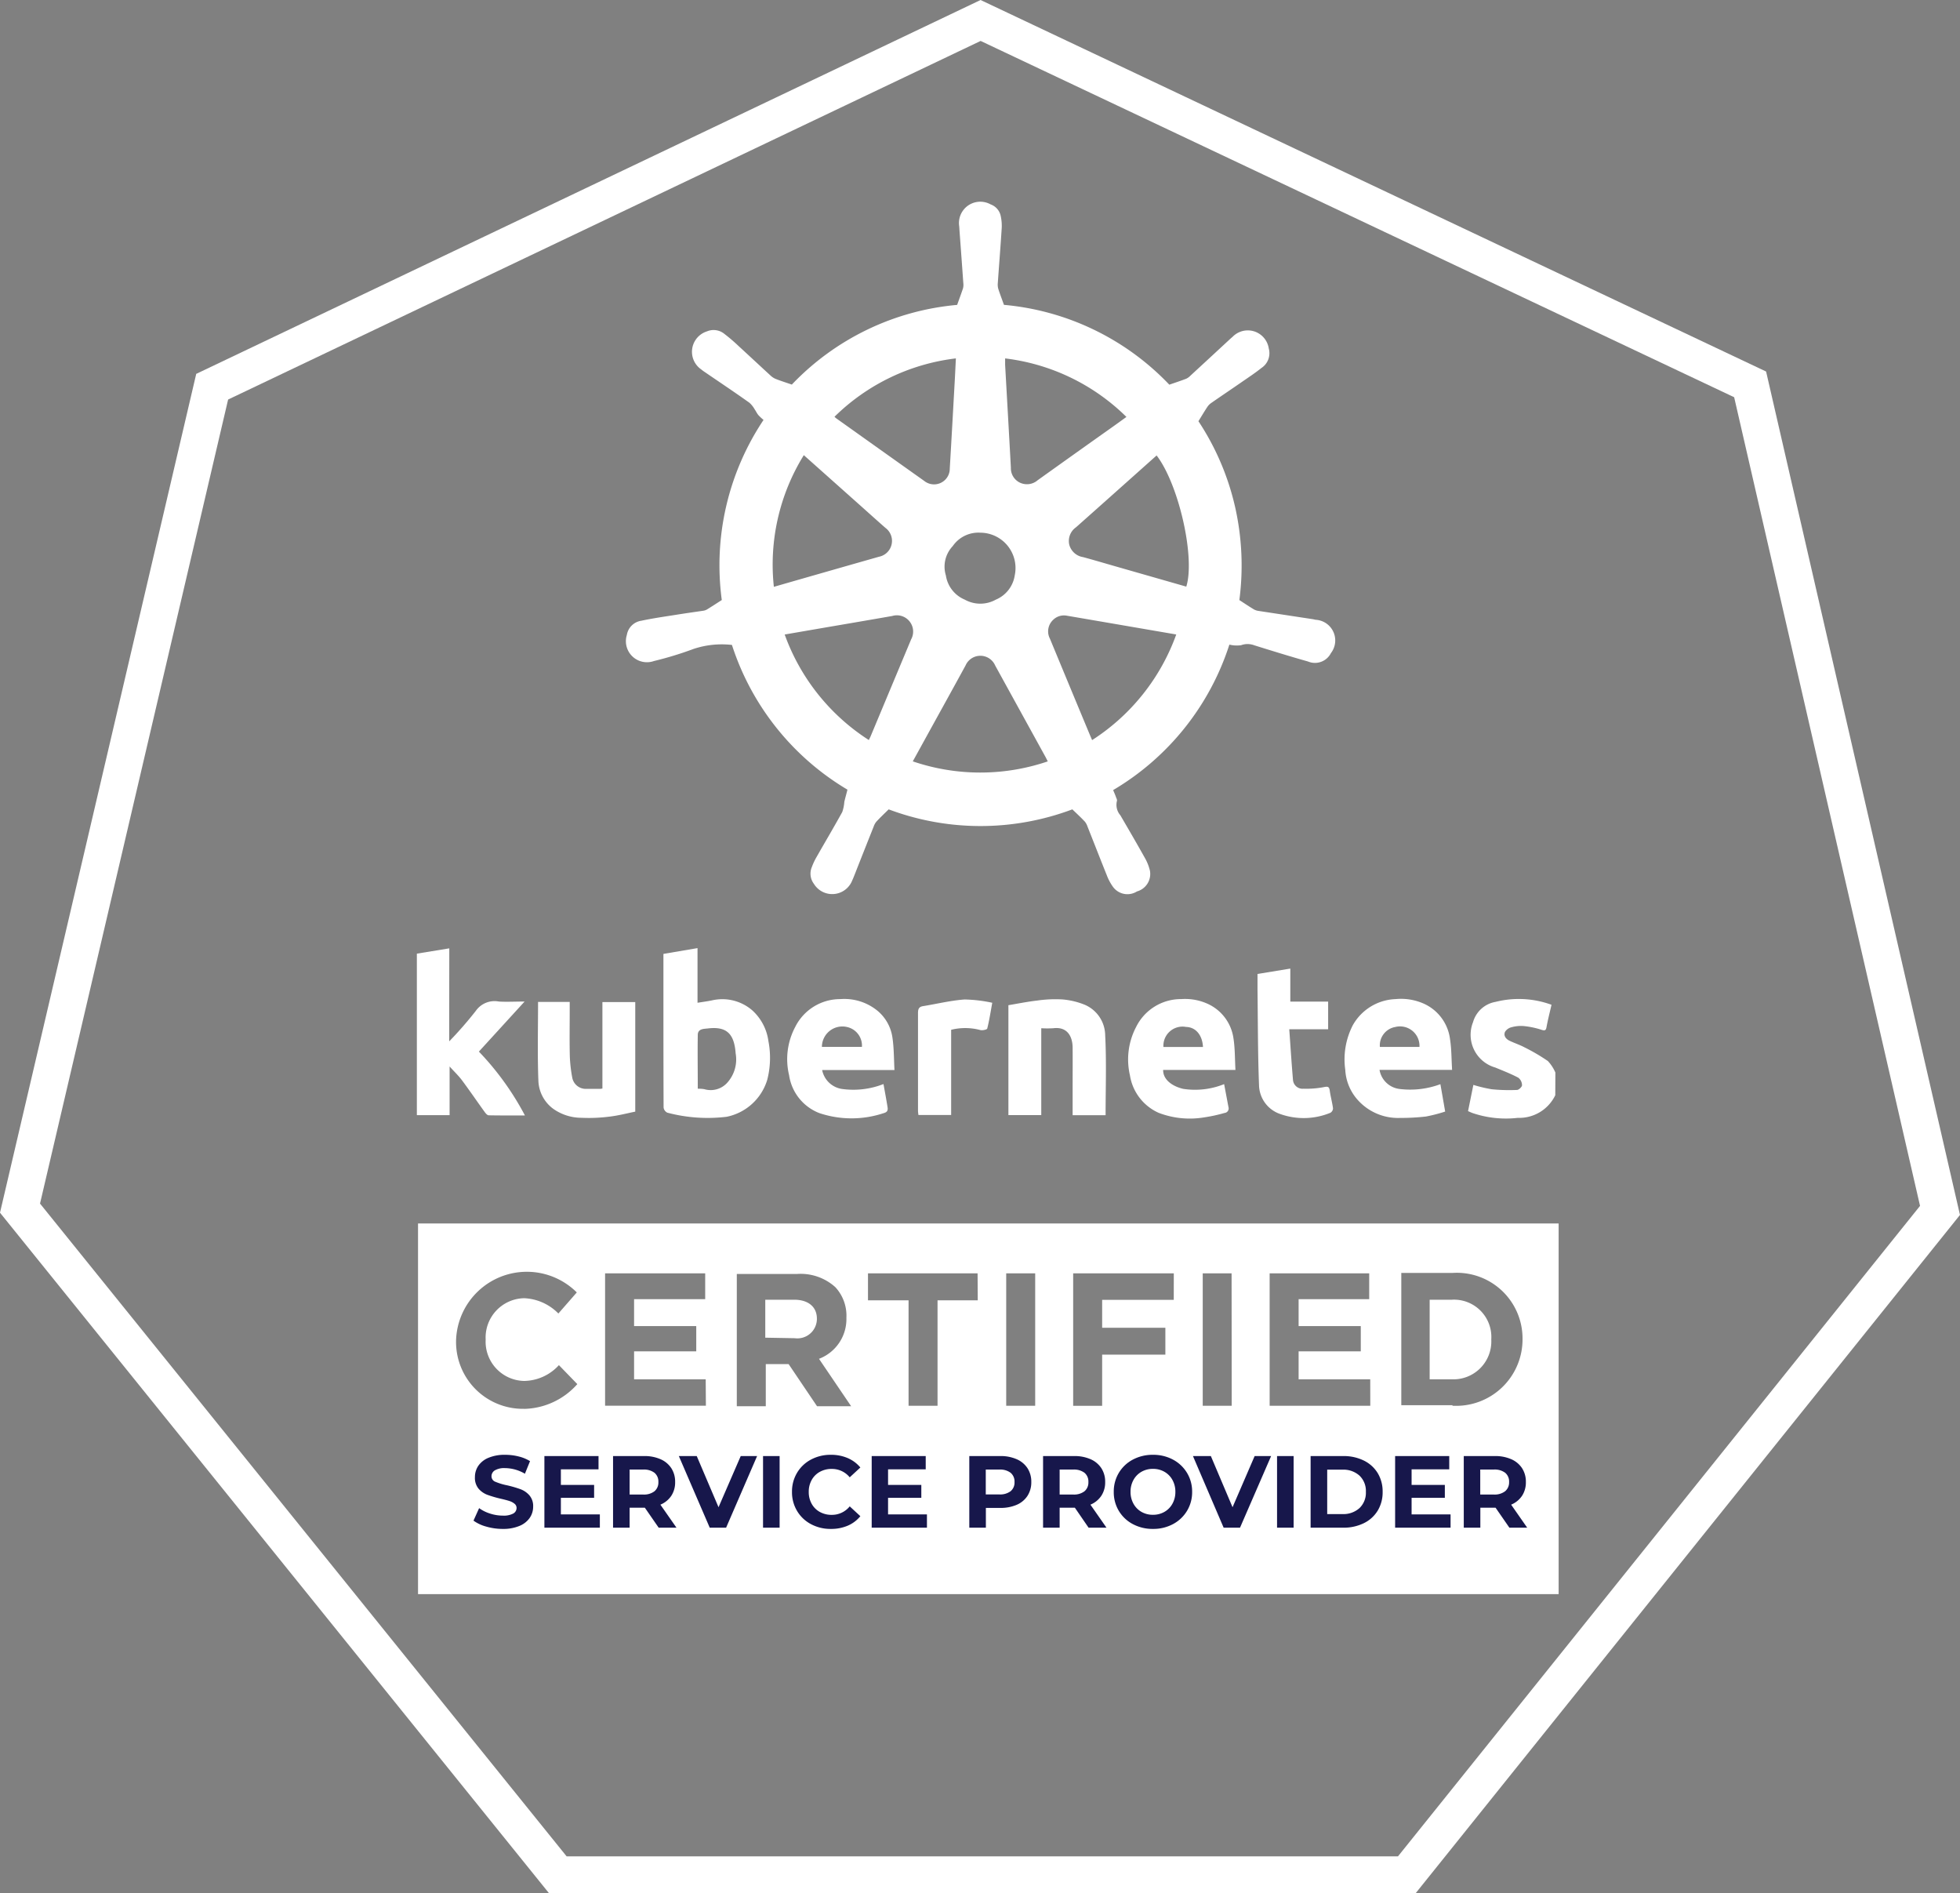 <svg xmlns="http://www.w3.org/2000/svg" xmlns:xlink="http://www.w3.org/1999/xlink" width="95.786" height="92.504" viewBox="0 0 95.786 92.504">
  <rect x="0" y="0" width="95.786" height="92.504" fill="#808080" stroke="none"/>
  <defs>
    <clipPath id="clip-path">
      <rect id="Rettangolo_2575" data-name="Rettangolo 2575" width="95.786" height="92.504" fill="none"/>
    </clipPath>
  </defs>
  <g id="Raggruppa_32" data-name="Raggruppa 32" transform="translate(-382 -695.358)">
    <g id="Raggruppa_27" data-name="Raggruppa 27" transform="translate(382 695.358)">
      <path id="Tracciato_564" data-name="Tracciato 564" d="M1.956,58.806l9.192-39.285L47.924,2,84.749,19.408l9.084,39.511L68.32,90.7H27.691ZM47.921,0,9.59,18.267,0,59.252,26.829,92.5H69.185l26.6-33.138L86.31,18.153Z" fill="#fff"/>
      <g id="Raggruppa_26" data-name="Raggruppa 26">
        <g id="Raggruppa_25" data-name="Raggruppa 25" clip-path="url(#clip-path)">
          <path id="Tracciato_565" data-name="Tracciato 565" d="M140.667,67.99a12.767,12.767,0,0,1-8.976,0c-.216.212-.416.4-.6.6a.744.744,0,0,0-.132.237q-.473,1.187-.94,2.375c-.034.085-.067.171-.107.254a1.05,1.05,0,0,1-1.878.169.824.824,0,0,1-.1-.811,3.21,3.21,0,0,1,.246-.519c.413-.726.84-1.444,1.243-2.176a1.9,1.9,0,0,0,.1-.492c.043-.191.1-.381.153-.6a12.8,12.8,0,0,1-5.645-7.071,4.362,4.362,0,0,0-1.874.195,17.114,17.114,0,0,1-1.938.592,1.028,1.028,0,0,1-1.323-1.277.839.839,0,0,1,.707-.692c.555-.118,1.117-.2,1.678-.287.445-.072.892-.135,1.337-.2a.521.521,0,0,0,.188-.061c.234-.143.463-.294.729-.464a12.776,12.776,0,0,1,2.04-8.8,2.587,2.587,0,0,1-.249-.232c-.072-.085-.118-.191-.183-.283a1.278,1.278,0,0,0-.255-.322c-.7-.5-1.417-.977-2.127-1.463-.076-.052-.152-.1-.223-.162a1.046,1.046,0,0,1,.275-1.865.831.831,0,0,1,.852.126,8.489,8.489,0,0,1,.7.6c.518.474,1.03.954,1.548,1.429a.822.822,0,0,0,.245.164c.248.1.5.178.8.281a12.716,12.716,0,0,1,8.079-3.893c.105-.294.2-.55.287-.81a.669.669,0,0,0,.015-.248q-.093-1.313-.191-2.625c0-.05-.007-.1-.009-.15a1.042,1.042,0,0,1,1.537-1.076.765.765,0,0,1,.495.588,2.2,2.2,0,0,1,.044.572c-.057.9-.129,1.8-.192,2.7a.733.733,0,0,0,.026.269c.078.245.171.485.276.778a12.723,12.723,0,0,1,8.081,3.9c.292-.1.561-.189.825-.29a.676.676,0,0,0,.2-.144q.941-.866,1.879-1.736c.061-.057.123-.114.187-.167a1.036,1.036,0,0,1,1.769.569.861.861,0,0,1-.354.949c-.3.24-.621.452-.937.67-.5.347-1.008.687-1.509,1.035a.739.739,0,0,0-.194.189c-.143.215-.274.437-.443.71a12.7,12.7,0,0,1,1.79,4.182,12.988,12.988,0,0,1,.21,4.557c.267.173.488.322.716.459a.655.655,0,0,0,.235.073q1.312.2,2.626.4c.049.008.1.021.147.031a1.012,1.012,0,0,1,.75,1.63.876.876,0,0,1-1.123.407c-.875-.246-1.744-.517-2.613-.787a.921.921,0,0,0-.652-.008,1.539,1.539,0,0,1-.574-.028,12.808,12.808,0,0,1-5.68,7.107c.047.116.1.228.138.343.023.061.066.138.047.188a.779.779,0,0,0,.167.7c.4.686.8,1.371,1.187,2.064a2.338,2.338,0,0,1,.259.645A.885.885,0,0,1,143.824,72a.872.872,0,0,1-1.185-.244,2.44,2.44,0,0,1-.281-.528c-.322-.8-.633-1.6-.951-2.4a.751.751,0,0,0-.129-.239c-.188-.2-.389-.386-.612-.6M130.722,64.6c.035-.073.062-.122.084-.174q.99-2.369,1.981-4.738a.795.795,0,0,0-.925-1.146c-1.217.214-2.436.42-3.653.629l-1.6.276a10.249,10.249,0,0,0,4.108,5.153m15.026-5.155c-1.815-.312-3.581-.616-5.348-.918a.753.753,0,0,0-.669.206.769.769,0,0,0-.153.921q.952,2.3,1.91,4.6c.046.112.095.223.15.352a10.263,10.263,0,0,0,4.111-5.158m-18.2-8.764a10.145,10.145,0,0,0-1.464,6.433c1.738-.5,3.437-.986,5.137-1.47a.79.79,0,0,0,.312-1.413c-.427-.374-.848-.755-1.272-1.133l-2.713-2.417m17.242.014c-1.322,1.178-2.629,2.347-3.941,3.511a.816.816,0,0,0-.332.834.826.826,0,0,0,.678.622c.563.153,1.122.32,1.683.48l3.361.962c.445-1.413-.362-4.99-1.45-6.409m-15.743-1.89c.043.039.06.058.08.072q2.153,1.533,4.307,3.063a.768.768,0,0,0,1.248-.609c.084-1.409.161-2.818.24-4.227.021-.373.038-.746.058-1.151a10.165,10.165,0,0,0-5.933,2.853m8.34-2.852c0,.136,0,.227,0,.317.094,1.676.191,3.352.281,5.028a.778.778,0,0,0,.444.726.8.8,0,0,0,.866-.12q1.844-1.319,3.694-2.629c.209-.149.417-.3.643-.463a10.16,10.16,0,0,0-5.928-2.859m-4.509,19.689a10.237,10.237,0,0,0,6.593,0c-.046-.089-.074-.149-.106-.208q-1.233-2.239-2.465-4.478a.789.789,0,0,0-1.447,0c-.64,1.173-1.288,2.342-1.933,3.512l-.643,1.168m3.3-11.168a1.524,1.524,0,0,0-1.35.655,1.46,1.46,0,0,0-.335,1.437,1.53,1.53,0,0,0,.923,1.179,1.56,1.56,0,0,0,1.518,0,1.533,1.533,0,0,0,.923-1.18,1.727,1.727,0,0,0-1.679-2.091" transform="translate(-88.261 -28.445)" fill="#fff"/>
          <path id="Tracciato_566" data-name="Tracciato 566" d="M282.9,194.231a1.956,1.956,0,0,1-1.832,1.106,5.079,5.079,0,0,1-2.231-.242c-.064-.027-.128-.056-.2-.087l.26-1.282a6.912,6.912,0,0,0,.9.214,8.662,8.662,0,0,0,1.232.033c.09,0,.246-.151.246-.231a.472.472,0,0,0-.178-.365c-.364-.193-.751-.343-1.131-.5a1.663,1.663,0,0,1-1.084-2.218,1.386,1.386,0,0,1,1.1-.989,4.645,4.645,0,0,1,2.734.142c-.082.36-.173.707-.238,1.059-.03.167-.054.228-.25.163a4.183,4.183,0,0,0-.855-.181,1.7,1.7,0,0,0-.6.053.521.521,0,0,0-.331.232c-.08.2.054.352.236.438.236.111.488.193.719.316a9.393,9.393,0,0,1,1.139.667,1.928,1.928,0,0,1,.369.565Z" transform="translate(-206.893 -140.719)" fill="#fff"/>
          <path id="Tracciato_567" data-name="Tracciato 567" d="M125.918,180.19l1.666-.283v2.671c.265-.044.495-.072.72-.12a2.237,2.237,0,0,1,1.956.49,2.47,2.47,0,0,1,.788,1.5,4.3,4.3,0,0,1-.058,1.9,2.616,2.616,0,0,1-1.98,1.8,7.7,7.7,0,0,1-2.9-.2.326.326,0,0,1-.184-.249c-.01-2.489-.008-4.977-.008-7.508m1.672,6.587a1.735,1.735,0,0,1,.325.021,1.09,1.09,0,0,0,1.133-.327,1.7,1.7,0,0,0,.4-1.42c-.071-.989-.464-1.328-1.366-1.219-.182.022-.48.008-.485.308-.014.873,0,1.745,0,2.637" transform="translate(-93.496 -133.583)" fill="#fff"/>
          <path id="Tracciato_568" data-name="Tracciato 568" d="M80.7,184.5A18.782,18.782,0,0,0,82,183.011a1.116,1.116,0,0,1,1.131-.456c.379.023.761,0,1.253,0L82.15,185A13.768,13.768,0,0,1,84.4,188.12c-.626,0-1.2.005-1.77-.007-.066,0-.145-.089-.192-.155-.373-.516-.731-1.041-1.111-1.552-.163-.22-.366-.411-.608-.678v2.377h-1.6v-7.89l1.585-.259Z" transform="translate(-58.747 -133.62)" fill="#fff"/>
          <path id="Tracciato_569" data-name="Tracciato 569" d="M260.463,193.015h-3.538a1.13,1.13,0,0,0,.967.932,4.225,4.225,0,0,0,2.008-.233l.233,1.338a7.56,7.56,0,0,1-.941.243,10.714,10.714,0,0,1-1.254.068,2.639,2.639,0,0,1-2.187-1.009,2.391,2.391,0,0,1-.5-1.339,3.642,3.642,0,0,1,.372-2.188,2.5,2.5,0,0,1,2.083-1.269,2.737,2.737,0,0,1,1.371.217,2.2,2.2,0,0,1,1.295,1.753c.075.479.066.97.1,1.486m-3.529-1.121h1.934a.951.951,0,0,0-1.181-.973.912.912,0,0,0-.754.973" transform="translate(-189.507 -140.742)" fill="#fff"/>
          <path id="Tracciato_570" data-name="Tracciato 570" d="M154.673,193.04h-3.54a1.161,1.161,0,0,0,.971.924,4.029,4.029,0,0,0,2.026-.24c.067.374.14.754.2,1.136.022.141-.007.237-.19.285a4.961,4.961,0,0,1-3.139,0,2.349,2.349,0,0,1-1.483-1.85,3.352,3.352,0,0,1,.3-2.363,2.454,2.454,0,0,1,2.2-1.358,2.558,2.558,0,0,1,1.79.546,2.077,2.077,0,0,1,.759,1.33c.076.51.071,1.033.1,1.592m-3.545-1.135h1.955a.93.93,0,0,0-.725-.969,1,1,0,0,0-1.231.969" transform="translate(-110.954 -140.758)" fill="#fff"/>
          <path id="Tracciato_571" data-name="Tracciato 571" d="M219.367,193.038h-3.53c-.006.523.522.821.981.926a3.8,3.8,0,0,0,2-.231q.105.558.211,1.12a.221.221,0,0,1-.19.288,7.566,7.566,0,0,1-1,.217,4.253,4.253,0,0,1-2.224-.224,2.418,2.418,0,0,1-1.4-1.829,3.419,3.419,0,0,1,.3-2.362,2.443,2.443,0,0,1,2.211-1.365,2.661,2.661,0,0,1,1.33.251,2.184,2.184,0,0,1,1.215,1.646c.08.5.07,1.014.1,1.563m-1.587-1.121c-.031-.59-.359-.967-.826-.978a.935.935,0,0,0-1.107.978Z" transform="translate(-158.994 -140.763)" fill="#fff"/>
          <path id="Tracciato_572" data-name="Tracciato 572" d="M196.131,195.258h-1.608V193.9c0-.649.005-1.3,0-1.946-.006-.548-.263-1.03-.945-.944a4.975,4.975,0,0,1-.588,0v4.244h-1.606v-5.37c.459-.076.931-.172,1.407-.227a6.216,6.216,0,0,1,1.224-.055,3.71,3.71,0,0,1,1.109.265,1.643,1.643,0,0,1,.99,1.494c.067,1.288.02,2.581.02,3.9" transform="translate(-142.103 -140.771)" fill="#fff"/>
          <path id="Tracciato_573" data-name="Tracciato 573" d="M102.085,190.118h1.548v.455c0,.741-.013,1.482.006,2.222a7.042,7.042,0,0,0,.124,1.052.672.672,0,0,0,.665.52c.227,0,.454,0,.68,0,.03,0,.06-.007.123-.015v-4.227h1.605v5.354c-.4.081-.822.192-1.246.242a7.885,7.885,0,0,1-1.378.059,2.4,2.4,0,0,1-1.388-.442,1.781,1.781,0,0,1-.722-1.372c-.049-1.269-.016-2.541-.016-3.847" transform="translate(-75.791 -141.165)" fill="#fff"/>
          <path id="Tracciato_574" data-name="Tracciato 574" d="M238.682,184.057l1.6-.262v1.612h1.849v1.351h-1.9c.061.856.113,1.675.183,2.491a.47.47,0,0,0,.517.415,4.517,4.517,0,0,0,1-.08c.2-.04.253-.011.28.182.04.288.12.57.158.858a.263.263,0,0,1-.128.216,3.425,3.425,0,0,1-2.462.057,1.523,1.523,0,0,1-1.026-1.41c-.06-1.548-.054-3.1-.074-4.647,0-.246,0-.493,0-.783" transform="translate(-177.224 -136.47)" fill="#fff"/>
          <path id="Tracciato_575" data-name="Tracciato 575" d="M177.862,189.8c-.083.454-.145.861-.245,1.258-.013.053-.232.1-.335.075a2.851,2.851,0,0,0-1.429-.014v4.162h-1.6c-.006-.067-.02-.145-.02-.223,0-1.583,0-3.166,0-4.75,0-.19.034-.31.243-.344.676-.11,1.347-.275,2.027-.326a7.013,7.013,0,0,1,1.36.161" transform="translate(-129.37 -140.804)" fill="#fff"/>
          <path id="Tracciato_576" data-name="Tracciato 576" d="M146.662,246.629h-1.416v1.854l1.442.026a.954.954,0,0,0,1.081-.927v-.026c0-.592-.438-.927-1.107-.927" transform="translate(-107.847 -183.125)" fill="#fff"/>
          <path id="Tracciato_577" data-name="Tracciato 577" d="M272.427,246.629h-1.081v3.888h1.081a1.852,1.852,0,0,0,1.931-1.931v-.026a1.824,1.824,0,0,0-1.931-1.931" transform="translate(-201.478 -183.125)" fill="#fff"/>
          <path id="Tracciato_578" data-name="Tracciato 578" d="M79.341,250.273h55.742v-18.11H79.341Zm5.177-9.055A3.265,3.265,0,0,1,81.2,237.9v-.026a3.46,3.46,0,0,1,5.9-2.343l-.9,1.03a2.49,2.49,0,0,0-1.674-.747,1.921,1.921,0,0,0-1.88,2.008v.026a1.92,1.92,0,0,0,1.88,2.008,2.34,2.34,0,0,0,1.7-.772l.9.927a3.566,3.566,0,0,1-2.6,1.21m8.883-.154H88.483V234.6h4.892v1.262H89.9v1.313h3.038v1.236H89.9v1.365h3.5Zm5.433.026-1.39-2.06H96.336v2.06H94.92v-6.463h2.935a2.525,2.525,0,0,1,1.88.644,2.045,2.045,0,0,1,.541,1.493,2.078,2.078,0,0,1-1.339,2.008l1.571,2.317Zm7.853-5.175H104.73v5.15h-1.416v-5.15h-1.983V234.6h5.356Zm2.807,5.15h-1.416V234.6h1.416Zm6.772-5.175h-3.5v1.365h3.09v1.313h-3.09v2.5h-1.416V234.6h4.918Zm2.832,5.175h-1.416V234.6H119.1Zm6.772,0h-4.918V234.6h4.866v1.262h-3.45v1.313h3.038v1.236h-3.038v1.365h3.5Zm7.441-3.244a3.245,3.245,0,0,1-3.425,3.244v-.026h-2.5v-6.463h2.5a3.21,3.21,0,0,1,3.425,3.219Z" transform="translate(-58.912 -172.384)" fill="#fff"/>
        </g>
      </g>
    </g>
    <path id="Tracciato_5378" data-name="Tracciato 5378" d="M1.565.06a2.864,2.864,0,0,1-.8-.113A1.882,1.882,0,0,1,.14-.345l.275-.61A1.866,1.866,0,0,0,.95-.69a2.01,2.01,0,0,0,.62.1.99.99,0,0,0,.51-.1.31.31,0,0,0,.165-.273.26.26,0,0,0-.1-.207.739.739,0,0,0-.25-.133q-.153-.05-.413-.11a5.7,5.7,0,0,1-.655-.19,1.064,1.064,0,0,1-.437-.3A.824.824,0,0,1,.21-2.47a.974.974,0,0,1,.165-.553,1.11,1.11,0,0,1,.5-.393,2.03,2.03,0,0,1,.813-.145,2.69,2.69,0,0,1,.655.08,1.935,1.935,0,0,1,.56.23l-.25.615a1.952,1.952,0,0,0-.97-.275.909.909,0,0,0-.5.11.336.336,0,0,0-.163.29.284.284,0,0,0,.188.267,2.944,2.944,0,0,0,.572.173,5.7,5.7,0,0,1,.655.19,1.085,1.085,0,0,1,.437.3.8.8,0,0,1,.183.555.956.956,0,0,1-.168.547,1.125,1.125,0,0,1-.5.392A2.049,2.049,0,0,1,1.565.06Zm4.75-.71V0H3.605V-3.5H6.25v.65H4.41v.76H6.035v.63H4.41v.81ZM9.19,0,8.515-.975H7.77V0H6.96V-3.5H8.475a1.944,1.944,0,0,1,.807.155,1.2,1.2,0,0,1,.527.44,1.212,1.212,0,0,1,.185.675,1.188,1.188,0,0,1-.187.672,1.188,1.188,0,0,1-.533.433L10.06,0ZM9.175-2.23a.554.554,0,0,0-.19-.452A.851.851,0,0,0,8.43-2.84H7.77v1.22h.66a.841.841,0,0,0,.555-.16A.556.556,0,0,0,9.175-2.23ZM14-3.5,12.485,0h-.8l-1.51-3.5h.875L12.115-1,13.2-3.5Zm.29,0h.81V0h-.81ZM17.6.06a2.01,2.01,0,0,1-.967-.233,1.735,1.735,0,0,1-.68-.645,1.777,1.777,0,0,1-.248-.933,1.777,1.777,0,0,1,.248-.932,1.735,1.735,0,0,1,.68-.645,2.021,2.021,0,0,1,.972-.233,2.04,2.04,0,0,1,.823.16,1.647,1.647,0,0,1,.618.46l-.52.48a1.118,1.118,0,0,0-.88-.41,1.169,1.169,0,0,0-.58.142,1.013,1.013,0,0,0-.4.4,1.169,1.169,0,0,0-.142.58,1.169,1.169,0,0,0,.142.58,1.013,1.013,0,0,0,.4.4,1.169,1.169,0,0,0,.58.142,1.113,1.113,0,0,0,.88-.415l.52.48a1.621,1.621,0,0,1-.62.465A2.058,2.058,0,0,1,17.6.06Zm4.7-.71V0H19.6V-3.5H22.24v.65H20.4v.76h1.625v.63H20.4v.81ZM25.88-3.5a1.944,1.944,0,0,1,.807.155,1.2,1.2,0,0,1,.528.44,1.212,1.212,0,0,1,.185.675,1.215,1.215,0,0,1-.185.672,1.178,1.178,0,0,1-.528.44,1.972,1.972,0,0,1-.807.152h-.7V0h-.81V-3.5Zm-.045,1.875a.851.851,0,0,0,.555-.158.549.549,0,0,0,.19-.447.554.554,0,0,0-.19-.452.851.851,0,0,0-.555-.158h-.66v1.215ZM30.2,0,29.53-.975h-.745V0h-.81V-3.5H29.49a1.944,1.944,0,0,1,.808.155,1.2,1.2,0,0,1,.527.44,1.212,1.212,0,0,1,.185.675,1.188,1.188,0,0,1-.188.672,1.188,1.188,0,0,1-.532.433L31.075,0ZM30.19-2.23A.554.554,0,0,0,30-2.682a.851.851,0,0,0-.555-.158h-.66v1.22h.66A.841.841,0,0,0,30-1.78.556.556,0,0,0,30.19-2.23ZM33.345.06a2.043,2.043,0,0,1-.983-.235,1.744,1.744,0,0,1-.685-.647,1.768,1.768,0,0,1-.247-.928,1.768,1.768,0,0,1,.247-.928,1.744,1.744,0,0,1,.685-.648,2.043,2.043,0,0,1,.983-.235,2.028,2.028,0,0,1,.98.235,1.767,1.767,0,0,1,.685.648,1.754,1.754,0,0,1,.25.928,1.754,1.754,0,0,1-.25.928,1.767,1.767,0,0,1-.685.647A2.028,2.028,0,0,1,33.345.06Zm0-.69a1.111,1.111,0,0,0,.56-.142,1.023,1.023,0,0,0,.393-.4,1.169,1.169,0,0,0,.143-.58,1.168,1.168,0,0,0-.143-.58,1.023,1.023,0,0,0-.393-.4,1.111,1.111,0,0,0-.56-.142,1.111,1.111,0,0,0-.56.142,1.023,1.023,0,0,0-.392.4,1.168,1.168,0,0,0-.143.58,1.169,1.169,0,0,0,.143.58,1.023,1.023,0,0,0,.392.4A1.111,1.111,0,0,0,33.345-.63ZM39.12-3.5,37.6,0h-.8L35.3-3.5h.875L37.235-1l1.08-2.5Zm.29,0h.81V0h-.81Zm1.64,0h1.59a2.235,2.235,0,0,1,1.007.218,1.628,1.628,0,0,1,.68.612,1.723,1.723,0,0,1,.243.92,1.723,1.723,0,0,1-.243.92,1.628,1.628,0,0,1-.68.612A2.235,2.235,0,0,1,42.64,0H41.05ZM42.6-.665a1.176,1.176,0,0,0,.838-.292,1.033,1.033,0,0,0,.313-.793,1.033,1.033,0,0,0-.312-.793,1.176,1.176,0,0,0-.838-.292h-.74v2.17Zm5.29.015V0H45.18V-3.5h2.645v.65h-1.84v.76H47.61v.63H45.985v.81ZM50.765,0,50.09-.975h-.745V0h-.81V-3.5H50.05a1.944,1.944,0,0,1,.807.155,1.2,1.2,0,0,1,.528.44,1.212,1.212,0,0,1,.185.675,1.188,1.188,0,0,1-.187.672,1.188,1.188,0,0,1-.533.433L51.635,0ZM50.75-2.23a.554.554,0,0,0-.19-.452A.851.851,0,0,0,50-2.84h-.66v1.22H50a.841.841,0,0,0,.555-.16A.556.556,0,0,0,50.75-2.23Z" transform="translate(405 770)" fill="#17174b"/>
  </g>
</svg>
